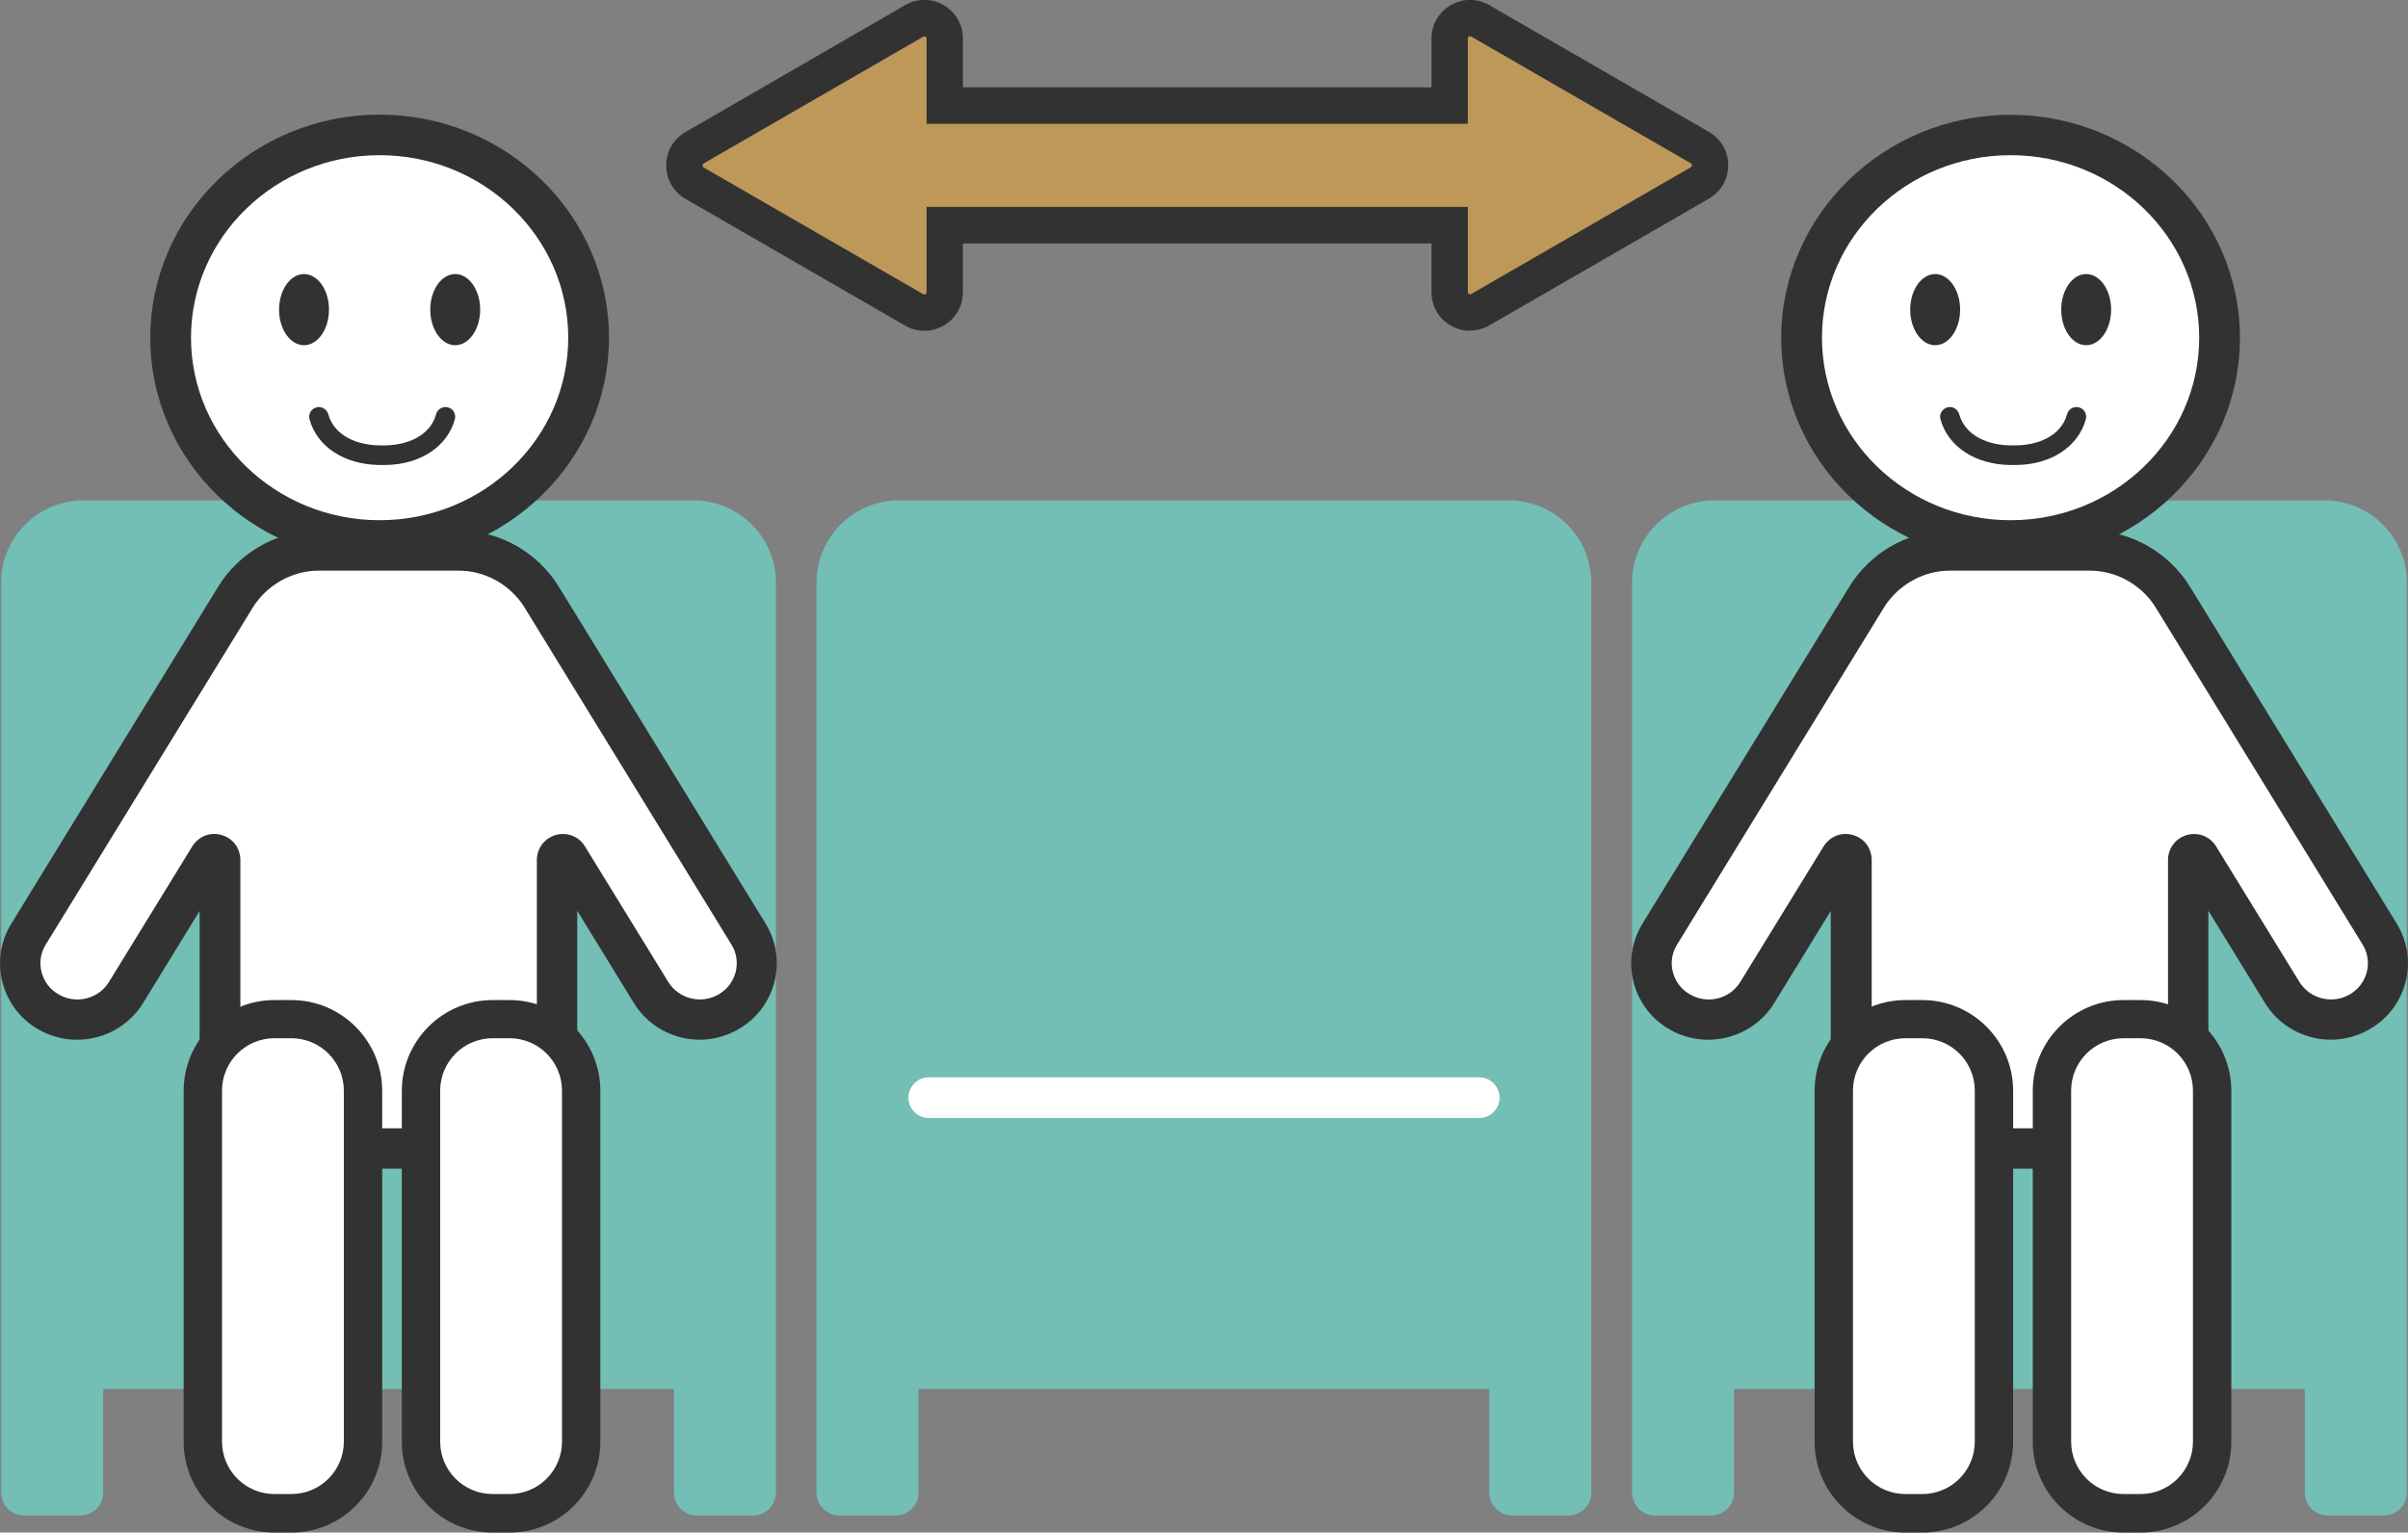<?xml version="1.0" encoding="UTF-8"?>
<svg id="_レイヤー_2" data-name="レイヤー 2" xmlns="http://www.w3.org/2000/svg" viewBox="0 0 131.24 83.55">
  <rect x="0" y="0" width="131.24" height="83.55" fill="#808080" stroke="none"/>
  <defs>
    <style>
      .cls-1 {
        fill: #fff;
      }

      .cls-2 {
        fill: #323232;
      }

      .cls-3 {
        fill: #bd9859;
      }

      .cls-4 {
        fill: #73beb5;
      }
    </style>
  </defs>
  <g id="_レイヤー_1-2" data-name="レイヤー 1">
    <g>
      <g>
        <path class="cls-4" d="M37.8,27.28H4.55C2.07,27.28,.06,29.29,.06,31.77v49.6c0,.69,.56,1.25,1.25,1.25h3.06c.69,0,1.25-.56,1.25-1.25v-5.65h31.11v5.65c0,.69,.56,1.25,1.25,1.25h3.06c.69,0,1.25-.56,1.25-1.25V31.77c0-2.48-2.01-4.49-4.49-4.49Z"/>
        <g>
          <g>
            <g>
              <ellipse class="cls-1" cx="20.69" cy="18.41" rx="11.39" ry="11.06"/>
              <path class="cls-2" d="M20.69,30.58c-6.89,0-12.5-5.46-12.5-12.16S13.8,6.25,20.69,6.25s12.5,5.46,12.5,12.16-5.61,12.16-12.5,12.16Zm0-22.12c-5.67,0-10.28,4.46-10.28,9.95s4.61,9.95,10.28,9.95,10.28-4.46,10.28-9.95-4.61-9.95-10.28-9.95Z"/>
            </g>
            <g>
              <path class="cls-2" d="M26.17,16.88c0,1.07-.61,1.94-1.36,1.94s-1.36-.87-1.36-1.94,.61-1.94,1.36-1.94,1.36,.87,1.36,1.94Z"/>
              <path class="cls-2" d="M17.93,16.88c0,1.07-.61,1.94-1.36,1.94s-1.36-.87-1.36-1.94,.61-1.94,1.36-1.94,1.36,.87,1.36,1.94Z"/>
              <path class="cls-2" d="M24.42,22.21c-.28-.08-.58,.09-.65,.37-.34,1.23-1.65,1.69-2.78,1.7-.02,0-.04,0-.05,0-.04,0-.07,0-.11,0-.04,0-.07,0-.11,0-.02,0-.04,0-.05,0-1.12-.01-2.44-.47-2.78-1.7-.08-.28-.37-.45-.65-.37-.28,.08-.45,.37-.37,.65,.41,1.49,1.89,2.46,3.79,2.49,.02,0,.04,0,.06,0,.04,0,.08,0,.11,0,.04,0,.08,0,.11,0,.02,0,.04,0,.06,0,1.9-.02,3.38-1,3.79-2.49,.08-.28-.09-.58-.37-.65Z"/>
            </g>
          </g>
          <g>
            <path class="cls-1" d="M2.58,55.14c1.47,.89,3.39,.43,4.29-1.02l4.54-7.39c.17-.27,.58-.15,.58,.17v15.72H30.36v-15.72c0-.32,.42-.44,.58-.17l4.53,7.39c.89,1.46,2.82,1.92,4.29,1.02,1.46-.89,1.91-2.77,1.03-4.21l-11.17-18.2c-.06-.1-.28-.43-.28-.44,0,0,0,0,0,0-.98-1.37-2.56-2.27-4.35-2.27h-7.63c-1.79,0-3.38,.89-4.35,2.27,0,0,0,0,0,0,0,.01-.23,.34-.28,.44L1.55,50.93c-.89,1.44-.43,3.33,1.03,4.21Z"/>
            <path class="cls-2" d="M31.46,63.71H10.88v-14.05l-3.08,5.02c-1.21,1.97-3.81,2.59-5.79,1.39h0c-.96-.58-1.63-1.5-1.89-2.58-.26-1.08-.08-2.19,.5-3.14l11.17-18.2c.04-.07,.18-.28,.26-.41l.06-.09c1.21-1.71,3.18-2.73,5.25-2.73h7.63c2.04,0,3.97,.99,5.19,2.65l.11,.16c.08,.12,.23,.36,.28,.44l11.15,18.17c.58,.95,.76,2.06,.5,3.14-.26,1.08-.93,2-1.89,2.58-1.98,1.21-4.58,.59-5.79-1.39l-3.08-5.02v14.05Zm-18.37-2.2H29.26v-14.62c0-.64,.41-1.19,1.03-1.37,.61-.17,1.25,.07,1.59,.62l4.54,7.39c.58,.94,1.83,1.24,2.78,.66,.46-.28,.77-.71,.9-1.22,.12-.51,.04-1.03-.23-1.47l-11.17-18.2c-.05-.08-.14-.22-.2-.32l-.09-.13c-.81-1.09-2.07-1.74-3.41-1.74h-7.63c-1.33,0-2.6,.65-3.41,1.74l-.06,.08s-.17,.26-.22,.35L2.49,51.5c-.27,.44-.36,.97-.23,1.47,.12,.51,.44,.95,.9,1.22h0c.95,.58,2.2,.29,2.78-.66l4.54-7.39c.34-.54,.97-.8,1.59-.62,.62,.17,1.03,.72,1.03,1.37v14.62Z"/>
          </g>
          <g>
            <g>
              <rect class="cls-1" x="11.05" y="55.55" width="8.74" height="26.95" rx="3.91" ry="3.91"/>
              <path class="cls-2" d="M15.88,83.55h-.92c-2.73,0-4.95-2.22-4.95-4.95v-19.13c0-2.73,2.22-4.95,4.95-4.95h.92c2.73,0,4.95,2.22,4.95,4.95v19.13c0,2.73-2.22,4.95-4.95,4.95Zm-.92-26.95c-1.58,0-2.86,1.28-2.86,2.86v19.13c0,1.58,1.28,2.86,2.86,2.86h.92c1.58,0,2.86-1.28,2.86-2.86v-19.13c0-1.58-1.28-2.86-2.86-2.86h-.92Z"/>
            </g>
            <g>
              <rect class="cls-1" x="22.94" y="55.55" width="8.74" height="26.95" rx="3.91" ry="3.91"/>
              <path class="cls-2" d="M27.77,83.55h-.92c-2.73,0-4.95-2.22-4.95-4.95v-19.13c0-2.73,2.22-4.95,4.95-4.95h.92c2.73,0,4.95,2.22,4.95,4.95v19.13c0,2.73-2.22,4.95-4.95,4.95Zm-.92-26.95c-1.58,0-2.86,1.28-2.86,2.86v19.13c0,1.58,1.28,2.86,2.86,2.86h.92c1.58,0,2.86-1.28,2.86-2.86v-19.13c0-1.58-1.28-2.86-2.86-2.86h-.92Z"/>
            </g>
          </g>
        </g>
      </g>
      <g>
        <path class="cls-4" d="M126.69,27.28h-33.25c-2.48,0-4.49,2.01-4.49,4.49v49.6c0,.69,.56,1.25,1.25,1.25h3.06c.69,0,1.25-.56,1.25-1.25v-5.65h31.11v5.65c0,.69,.56,1.25,1.25,1.25h3.06c.69,0,1.25-.56,1.25-1.25V31.77c0-2.48-2.01-4.49-4.49-4.49Z"/>
        <g>
          <g>
            <g>
              <ellipse class="cls-1" cx="109.58" cy="18.41" rx="11.39" ry="11.06"/>
              <path class="cls-2" d="M109.58,30.58c-6.89,0-12.5-5.46-12.5-12.16s5.61-12.16,12.5-12.16,12.5,5.46,12.5,12.16-5.61,12.16-12.5,12.16Zm0-22.12c-5.67,0-10.28,4.46-10.28,9.95s4.61,9.95,10.28,9.95,10.28-4.46,10.28-9.95-4.61-9.95-10.28-9.95Z"/>
            </g>
            <g>
              <path class="cls-2" d="M115.06,16.88c0,1.07-.61,1.94-1.36,1.94s-1.36-.87-1.36-1.94,.61-1.94,1.36-1.94,1.36,.87,1.36,1.94Z"/>
              <path class="cls-2" d="M106.83,16.88c0,1.07-.61,1.94-1.36,1.94s-1.36-.87-1.36-1.94,.61-1.94,1.36-1.94,1.36,.87,1.36,1.94Z"/>
              <path class="cls-2" d="M113.31,22.21c-.28-.08-.58,.09-.65,.37-.34,1.23-1.65,1.69-2.78,1.7-.02,0-.04,0-.05,0-.04,0-.07,0-.11,0-.04,0-.07,0-.11,0-.02,0-.04,0-.05,0-1.12-.01-2.44-.47-2.78-1.7-.08-.28-.37-.45-.65-.37-.28,.08-.45,.37-.37,.65,.41,1.49,1.89,2.46,3.79,2.49,.02,0,.04,0,.06,0,.04,0,.08,0,.11,0,.04,0,.08,0,.11,0,.02,0,.04,0,.06,0,1.9-.02,3.38-1,3.79-2.49,.08-.28-.09-.58-.37-.65Z"/>
            </g>
          </g>
          <g>
            <path class="cls-1" d="M91.47,55.14c1.47,.89,3.39,.43,4.29-1.02l4.54-7.39c.17-.27,.58-.15,.58,.17v15.72h18.37v-15.72c0-.32,.42-.44,.58-.17l4.53,7.39c.89,1.46,2.82,1.92,4.29,1.02,1.46-.89,1.91-2.77,1.03-4.21l-11.17-18.2c-.06-.1-.28-.43-.28-.44,0,0,0,0,0,0-.98-1.37-2.56-2.27-4.35-2.27h-7.63c-1.79,0-3.38,.89-4.35,2.27,0,0,0,0,0,0,0,.01-.23,.34-.28,.44l-11.17,18.2c-.89,1.44-.43,3.33,1.03,4.21Z"/>
            <path class="cls-2" d="M120.35,63.71h-20.57v-14.05l-3.08,5.02c-1.21,1.97-3.81,2.59-5.79,1.39h0c-.96-.58-1.63-1.5-1.89-2.58-.26-1.08-.08-2.19,.5-3.14l11.17-18.2c.04-.07,.18-.28,.26-.41l.06-.09c1.21-1.71,3.18-2.73,5.25-2.73h7.63c2.04,0,3.97,.99,5.19,2.65l.11,.16c.08,.12,.23,.36,.28,.44l11.15,18.17c.58,.95,.76,2.06,.5,3.14-.26,1.08-.93,2-1.89,2.58-1.98,1.21-4.58,.59-5.79-1.39l-3.08-5.02v14.05Zm-18.37-2.2h16.18v-14.62c0-.64,.41-1.19,1.03-1.37,.61-.17,1.25,.07,1.59,.62l4.54,7.39c.58,.94,1.83,1.24,2.78,.66,.46-.28,.77-.71,.9-1.22,.12-.51,.04-1.03-.23-1.47l-11.17-18.2c-.05-.08-.14-.22-.2-.32l-.09-.13c-.81-1.09-2.07-1.74-3.41-1.74h-7.63c-1.33,0-2.6,.65-3.41,1.74l-.06,.08s-.17,.26-.22,.35l-11.18,18.22c-.27,.44-.36,.97-.23,1.47,.12,.51,.44,.95,.9,1.22h0c.95,.58,2.2,.29,2.78-.66l4.54-7.39c.34-.54,.97-.8,1.59-.62,.62,.17,1.03,.72,1.03,1.37v14.62Z"/>
          </g>
          <g>
            <g>
              <rect class="cls-1" x="99.94" y="55.55" width="8.74" height="26.95" rx="3.91" ry="3.91"/>
              <path class="cls-2" d="M104.77,83.55h-.92c-2.73,0-4.95-2.22-4.95-4.95v-19.13c0-2.73,2.22-4.95,4.95-4.95h.92c2.73,0,4.95,2.22,4.95,4.95v19.13c0,2.73-2.22,4.95-4.95,4.95Zm-.92-26.95c-1.58,0-2.86,1.28-2.86,2.86v19.13c0,1.58,1.28,2.86,2.86,2.86h.92c1.58,0,2.86-1.28,2.86-2.86v-19.13c0-1.58-1.28-2.86-2.86-2.86h-.92Z"/>
            </g>
            <g>
              <rect class="cls-1" x="111.83" y="55.55" width="8.74" height="26.95" rx="3.91" ry="3.91"/>
              <path class="cls-2" d="M116.66,83.55h-.92c-2.73,0-4.95-2.22-4.95-4.95v-19.13c0-2.73,2.22-4.95,4.95-4.95h.92c2.73,0,4.95,2.22,4.95,4.95v19.13c0,2.73-2.22,4.95-4.95,4.95Zm-.92-26.95c-1.58,0-2.86,1.28-2.86,2.86v19.13c0,1.58,1.28,2.86,2.86,2.86h.92c1.58,0,2.86-1.28,2.86-2.86v-19.13c0-1.58-1.28-2.86-2.86-2.86h-.92Z"/>
            </g>
          </g>
        </g>
      </g>
      <g>
        <path class="cls-4" d="M82.24,27.28H48.99c-2.48,0-4.49,2.01-4.49,4.49v49.6c0,.69,.56,1.25,1.25,1.25h3.06c.69,0,1.25-.56,1.25-1.25v-5.65h31.11v5.65c0,.69,.56,1.25,1.25,1.25h3.06c.69,0,1.25-.56,1.25-1.25V31.77c0-2.48-2.01-4.49-4.49-4.49Z"/>
        <path class="cls-1" d="M80.62,60.95h-30c-.61,0-1.11-.5-1.11-1.11s.5-1.11,1.11-1.11h30c.61,0,1.11,.5,1.11,1.11s-.5,1.11-1.11,1.11Z"/>
      </g>
      <g>
        <path class="cls-3" d="M92.64,8.05l-11.97-6.91c-.74-.43-1.67,.11-1.67,.96v3.65h-27.52V2.1c0-.86-.93-1.39-1.67-.96l-11.97,6.91c-.74,.43-.74,1.5,0,1.92l11.97,6.91c.74,.43,1.67-.11,1.67-.96v-3.65h27.52v3.65c0,.86,.93,1.39,1.67,.96l11.97-6.91c.74-.43,.74-1.5,0-1.92Z"/>
        <path class="cls-2" d="M80.12,18.03c-.36,0-.72-.09-1.05-.28-.66-.38-1.05-1.06-1.05-1.82v-2.66h-25.54v2.66c0,.76-.39,1.44-1.05,1.82-.66,.38-1.44,.38-2.1,0l-11.97-6.91c-.66-.38-1.05-1.06-1.05-1.82s.39-1.44,1.05-1.82L49.33,.28c.66-.38,1.44-.38,2.1,0,.66,.38,1.05,1.06,1.05,1.82v2.66h25.54V2.1c0-.76,.39-1.44,1.05-1.82,.66-.38,1.44-.38,2.1,0l11.97,6.91c.66,.38,1.05,1.06,1.05,1.82s-.39,1.44-1.05,1.82l-11.97,6.91c-.33,.19-.69,.28-1.05,.28Zm-29.62-6.75h29.5v4.64s0,.07,.06,.11c.06,.04,.11,0,.12,0l11.97-6.91s.06-.04,.06-.11-.04-.09-.06-.11l-11.97-6.91s-.06-.03-.12,0c-.06,.04-.06,.09-.06,.1V6.75h-29.5V2.1s0-.07-.06-.1c-.06-.03-.11,0-.12,0l-11.97,6.91s-.06,.04-.06,.11,.04,.1,.06,.11l11.97,6.91s.06,.03,.12,0c.06-.04,.06-.09,.06-.11v-4.64Z"/>
      </g>
    </g>
  </g>
</svg>